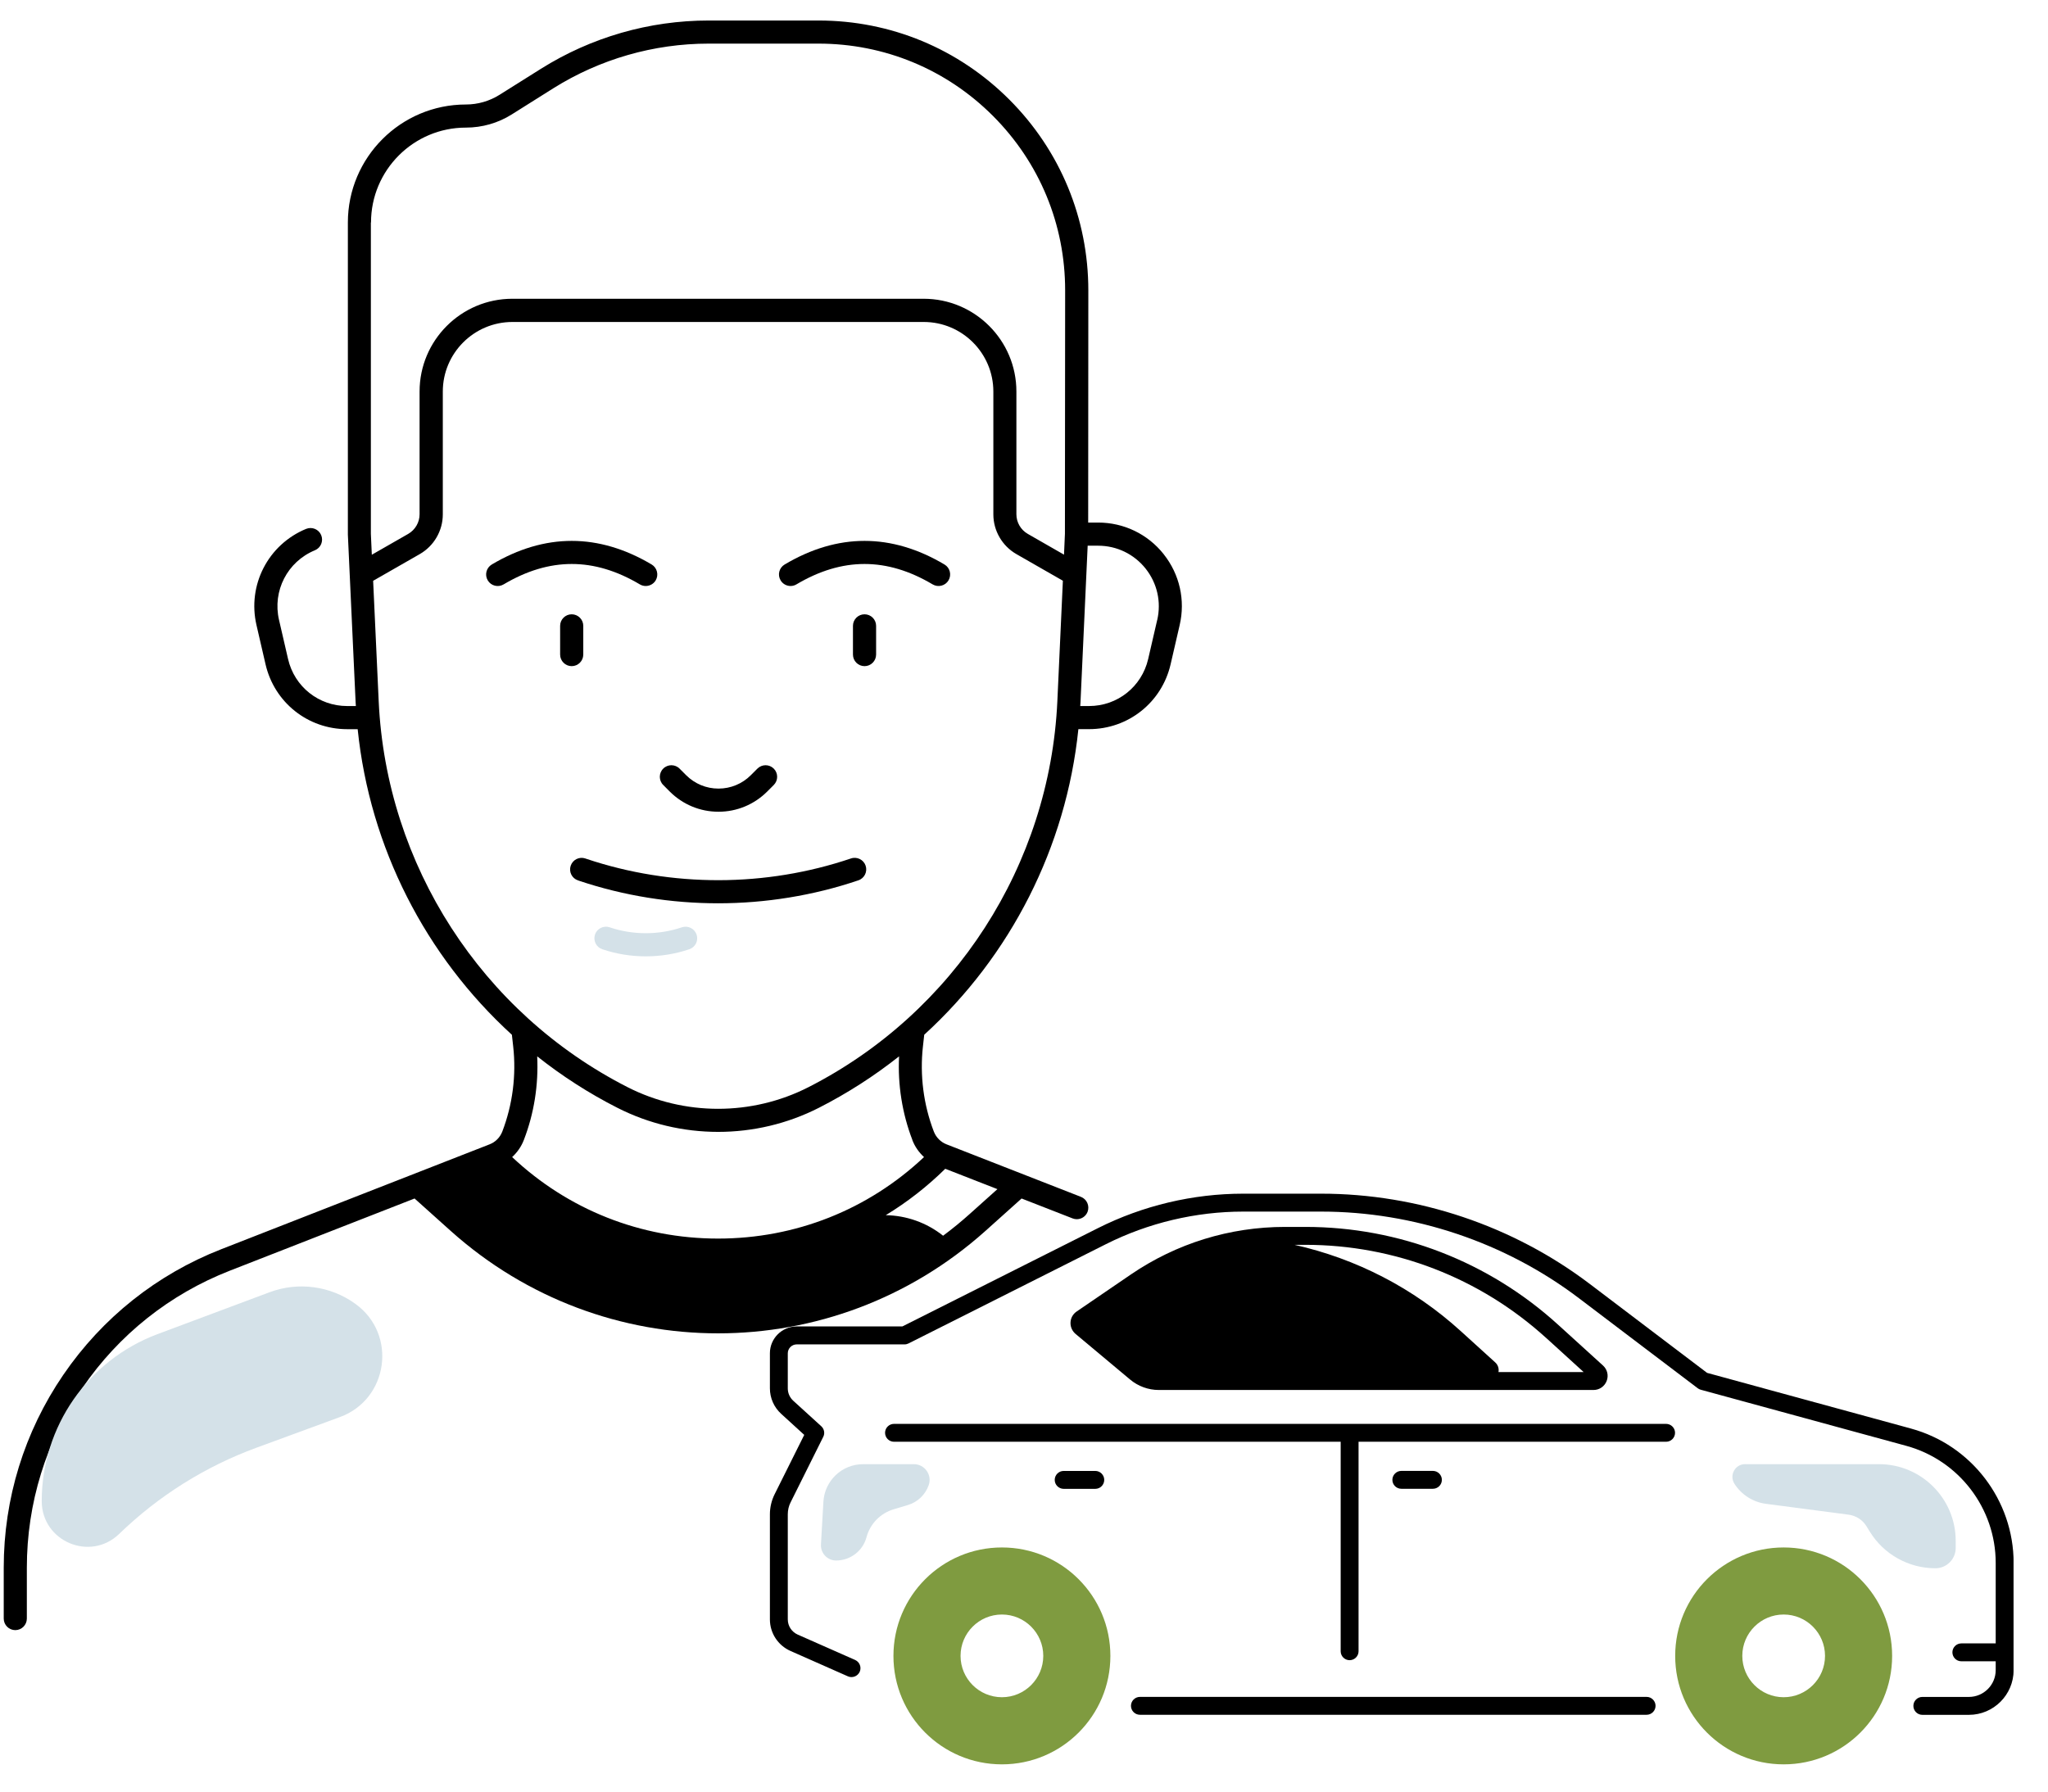 <?xml version="1.0" encoding="UTF-8"?> <svg xmlns="http://www.w3.org/2000/svg" width="56" height="49" viewBox="0 0 56 49" fill="none"><g clip-path="url(#clip0_5050_75455)"><path d="M15.949 17.902V17.117C15.949 16.943 15.807 16.801 15.632 16.801C15.458 16.801 15.316 16.943 15.316 17.117V17.902C15.316 18.077 15.458 18.219 15.632 18.219C15.807 18.219 15.949 18.077 15.949 17.902Z" fill="black"></path><path d="M23.64 16.801C23.465 16.801 23.323 16.943 23.323 17.117V17.902C23.323 18.077 23.465 18.219 23.64 18.219C23.814 18.219 23.956 18.077 23.956 17.902V17.117C23.956 16.943 23.815 16.801 23.64 16.801Z" fill="black"></path><path d="M23.268 23.479C20.938 24.267 18.371 24.271 16.04 23.491L16.005 23.479C15.84 23.423 15.661 23.512 15.605 23.678C15.549 23.843 15.638 24.023 15.804 24.078L15.84 24.091C17.065 24.501 18.352 24.705 19.638 24.705C20.923 24.705 22.237 24.496 23.471 24.077C23.637 24.021 23.726 23.841 23.669 23.675C23.614 23.512 23.433 23.422 23.268 23.479Z" fill="black"></path><path d="M17.496 15.983C17.547 16.013 17.602 16.027 17.657 16.027C17.764 16.027 17.871 15.972 17.929 15.873C18.018 15.723 17.968 15.528 17.819 15.439C16.368 14.578 14.897 14.578 13.447 15.439C13.298 15.528 13.247 15.722 13.337 15.873C13.426 16.023 13.62 16.073 13.771 15.983C15.024 15.239 16.243 15.239 17.496 15.983Z" fill="black"></path><path d="M25.826 15.439C24.376 14.578 22.904 14.578 21.455 15.439C21.305 15.528 21.254 15.722 21.345 15.873C21.404 15.972 21.509 16.027 21.616 16.027C21.672 16.027 21.727 16.013 21.777 15.983C23.03 15.239 24.249 15.239 25.502 15.983C25.652 16.072 25.847 16.023 25.936 15.873C26.025 15.723 25.977 15.528 25.826 15.439Z" fill="black"></path><path d="M18.315 21.65C18.67 22.004 19.143 22.201 19.646 22.201C20.149 22.201 20.621 22.004 20.977 21.65L21.158 21.469C21.281 21.346 21.281 21.145 21.158 21.022C21.034 20.898 20.834 20.898 20.71 21.022L20.53 21.202C20.294 21.438 19.98 21.568 19.646 21.568C19.312 21.568 18.999 21.438 18.762 21.202L18.582 21.022C18.459 20.898 18.258 20.898 18.135 21.022C18.011 21.145 18.011 21.346 18.135 21.469L18.315 21.65Z" fill="black"></path><path d="M31.82 15.157C31.384 14.607 30.729 14.292 30.027 14.292H29.755L29.759 7.945C29.759 5.973 28.992 4.119 27.599 2.724C26.205 1.33 24.353 0.561 22.381 0.561H19.378C17.754 0.561 16.168 1.017 14.792 1.881L13.659 2.593C13.384 2.766 13.065 2.858 12.739 2.858C10.96 2.858 9.512 4.305 9.512 6.085V14.622L9.724 19.207C9.726 19.242 9.729 19.276 9.731 19.31H9.492C8.716 19.31 8.052 18.782 7.877 18.026L7.63 16.957C7.445 16.163 7.858 15.36 8.611 15.05C8.773 14.983 8.849 14.798 8.783 14.637C8.716 14.475 8.532 14.4 8.37 14.465C7.33 14.895 6.759 16.003 7.014 17.1L7.261 18.169C7.503 19.214 8.42 19.943 9.492 19.943H9.78C10.112 23.176 11.636 26.147 13.997 28.301L14.033 28.624C14.12 29.409 14.017 30.213 13.734 30.95C13.672 31.109 13.546 31.237 13.386 31.298L6.05 34.166C4.29 34.854 2.797 36.042 1.73 37.603C0.665 39.163 0.102 40.987 0.102 42.876V44.268C0.102 44.442 0.244 44.584 0.418 44.584C0.592 44.584 0.734 44.442 0.734 44.268V42.876C0.734 41.114 1.26 39.415 2.253 37.96C3.247 36.505 4.64 35.397 6.28 34.755L11.336 32.779L12.327 33.668C14.41 35.534 17.022 36.467 19.635 36.467C22.248 36.467 24.859 35.533 26.943 33.668L27.934 32.779L29.328 33.323C29.367 33.338 29.405 33.345 29.443 33.345C29.569 33.345 29.689 33.27 29.738 33.144C29.8 32.98 29.72 32.798 29.557 32.734L25.883 31.298C25.723 31.237 25.597 31.108 25.535 30.95C25.252 30.213 25.149 29.409 25.236 28.624L25.272 28.3C27.63 26.147 29.154 23.175 29.487 19.942H29.778C30.85 19.942 31.768 19.212 32.009 18.168L32.256 17.099C32.416 16.414 32.256 15.707 31.819 15.157H31.82ZM10.145 6.085C10.145 4.653 11.308 3.49 12.739 3.49C13.184 3.49 13.619 3.366 13.996 3.128L15.128 2.416C16.402 1.617 17.873 1.193 19.377 1.193H22.38C24.182 1.193 25.878 1.895 27.151 3.17C28.425 4.445 29.126 6.14 29.125 7.943L29.119 14.6L29.094 15.17L28.104 14.602C27.912 14.492 27.792 14.287 27.792 14.066V10.707C27.792 9.308 26.655 8.171 25.256 8.171H14.009C12.61 8.171 11.473 9.308 11.473 10.707V14.066C11.473 14.286 11.353 14.492 11.162 14.602L10.167 15.172L10.141 14.6V6.085H10.145ZM26.52 33.198C26.283 33.411 26.038 33.611 25.788 33.797C25.335 33.437 24.785 33.245 24.22 33.235C24.804 32.88 25.349 32.456 25.847 31.966L27.273 32.523L26.52 33.198ZM24.946 31.178C25.015 31.359 25.126 31.517 25.266 31.646C23.736 33.087 21.751 33.875 19.635 33.875C17.519 33.875 15.534 33.086 14.004 31.646C14.144 31.517 14.255 31.358 14.324 31.178C14.604 30.453 14.727 29.669 14.689 28.891C15.364 29.426 16.096 29.899 16.879 30.297C17.743 30.737 18.688 30.957 19.636 30.957C20.584 30.957 21.53 30.737 22.394 30.297C23.176 29.898 23.909 29.426 24.584 28.891C24.545 29.667 24.669 30.452 24.948 31.178H24.946ZM22.105 29.735C20.558 30.523 18.712 30.523 17.162 29.735C13.17 27.701 10.562 23.657 10.355 19.181L10.203 15.885L11.479 15.154C11.867 14.931 12.108 14.516 12.108 14.069V10.709C12.108 9.66 12.961 8.806 14.012 8.806H25.259C26.308 8.806 27.162 9.659 27.162 10.709V14.069C27.162 14.515 27.403 14.931 27.791 15.154L29.063 15.883L28.912 19.178C28.706 23.654 26.098 27.699 22.105 29.735ZM31.642 16.957L31.395 18.026C31.219 18.781 30.556 19.31 29.779 19.31H29.538C29.54 19.274 29.544 19.241 29.545 19.205L29.741 14.925H30.028C30.536 14.925 31.009 15.154 31.326 15.552C31.642 15.951 31.758 16.462 31.643 16.957H31.642Z" fill="black"></path><path d="M17.659 26.156C17.26 26.156 16.86 26.093 16.479 25.965L16.469 25.962C16.303 25.906 16.215 25.727 16.269 25.561C16.323 25.396 16.504 25.307 16.669 25.361L16.679 25.365C17.313 25.577 18.012 25.576 18.645 25.362C18.811 25.307 18.99 25.395 19.047 25.56C19.104 25.726 19.015 25.905 18.849 25.962C18.466 26.091 18.062 26.156 17.659 26.156Z" fill="#D4E1E8"></path><path d="M9.72 35.662C9.039 35.168 8.154 35.048 7.365 35.345L4.306 36.489C2.403 37.201 1.141 39.022 1.141 41.055C1.141 42.157 2.466 42.719 3.259 41.952C4.331 40.914 5.609 40.11 7.01 39.596L9.294 38.757C10.623 38.269 10.868 36.494 9.722 35.664L9.72 35.662Z" fill="#D4E1E8"></path><path d="M48.772 42.323C47.134 42.323 45.806 43.65 45.806 45.289C45.806 46.928 47.133 48.255 48.772 48.255C50.411 48.255 51.738 46.928 51.738 45.289C51.738 43.65 50.411 42.323 48.772 42.323ZM48.772 46.419C48.148 46.419 47.641 45.912 47.641 45.288C47.641 44.664 48.148 44.157 48.772 44.157C49.396 44.157 49.903 44.664 49.903 45.288C49.903 45.912 49.396 46.419 48.772 46.419Z" fill="#7F9B40"></path><path d="M27.396 42.323C25.758 42.323 24.43 43.65 24.43 45.289C24.43 46.928 25.757 48.255 27.396 48.255C29.035 48.255 30.362 46.928 30.362 45.289C30.362 43.65 29.035 42.323 27.396 42.323ZM27.396 46.419C26.772 46.419 26.265 45.912 26.265 45.288C26.265 44.664 26.772 44.157 27.396 44.157C28.02 44.157 28.527 44.664 28.527 45.288C28.527 45.912 28.02 46.419 27.396 46.419Z" fill="#7F9B40"></path><path d="M47.721 40.045H51.379C52.536 40.045 53.476 40.984 53.476 42.142V42.338C53.476 42.644 53.227 42.892 52.921 42.892C52.191 42.892 51.512 42.514 51.129 41.893L51.034 41.739C50.929 41.569 50.751 41.454 50.552 41.427L48.285 41.129C47.931 41.082 47.616 40.88 47.425 40.579C47.278 40.346 47.445 40.044 47.719 40.044L47.721 40.045Z" fill="#D4E1E8"></path><path d="M23.6 40.045H24.988C25.285 40.045 25.492 40.338 25.395 40.617C25.303 40.88 25.091 41.084 24.823 41.163L24.437 41.279C24.074 41.387 23.791 41.676 23.693 42.044C23.592 42.419 23.25 42.68 22.863 42.68C22.624 42.68 22.435 42.48 22.448 42.242L22.515 41.071C22.549 40.495 23.024 40.045 23.602 40.045H23.6Z" fill="#D4E1E8"></path><path d="M45.025 46.41H31.17C31.035 46.41 30.925 46.52 30.925 46.655C30.925 46.789 31.035 46.899 31.17 46.899H45.025C45.159 46.899 45.269 46.789 45.269 46.655C45.269 46.52 45.159 46.41 45.025 46.41Z" fill="black"></path><path d="M52.254 39.071L46.678 37.548L43.472 35.117C41.373 33.524 38.764 32.647 36.126 32.647H33.993C32.621 32.647 31.247 32.973 30.021 33.59L24.674 36.278H21.785C21.381 36.278 21.052 36.607 21.052 37.011V37.971C21.052 38.236 21.164 38.49 21.36 38.668L21.991 39.244L21.18 40.87C21.096 41.039 21.052 41.228 21.052 41.416V44.29C21.052 44.664 21.273 45.002 21.614 45.153L23.185 45.848C23.308 45.902 23.452 45.846 23.508 45.723C23.562 45.599 23.506 45.456 23.383 45.4L21.812 44.706C21.648 44.633 21.541 44.471 21.541 44.29V41.416C21.541 41.302 21.567 41.189 21.618 41.089L22.511 39.297C22.561 39.2 22.537 39.081 22.457 39.008L21.689 38.309C21.596 38.223 21.541 38.101 21.541 37.974V37.013C21.541 36.879 21.651 36.769 21.786 36.769H24.733C24.772 36.769 24.809 36.76 24.843 36.743L30.242 34.027C31.4 33.445 32.698 33.137 33.994 33.137H36.127C38.659 33.137 41.163 33.979 43.178 35.509L46.423 37.969C46.447 37.987 46.476 38.002 46.505 38.009L52.126 39.544C53.565 39.937 54.57 41.255 54.57 42.745V44.947H53.63C53.496 44.947 53.386 45.057 53.386 45.191C53.386 45.326 53.496 45.436 53.63 45.436H54.57V45.678C54.57 46.082 54.241 46.411 53.837 46.411H52.564C52.429 46.411 52.319 46.521 52.319 46.656C52.319 46.791 52.429 46.901 52.564 46.901H53.838C54.512 46.901 55.06 46.352 55.06 45.678V42.745C55.06 41.034 53.907 39.523 52.256 39.072L52.254 39.071Z" fill="black"></path><path d="M45.556 38.943H24.445C24.311 38.943 24.201 39.053 24.201 39.187C24.201 39.322 24.311 39.432 24.445 39.432H36.659V45.162C36.659 45.296 36.769 45.406 36.903 45.406C37.038 45.406 37.148 45.296 37.148 45.162V39.432H45.557C45.692 39.432 45.802 39.322 45.802 39.187C45.802 39.053 45.692 38.943 45.557 38.943H45.556Z" fill="black"></path><path d="M39.181 40.718C39.316 40.718 39.426 40.609 39.426 40.474C39.426 40.339 39.316 40.229 39.181 40.229H38.318C38.183 40.229 38.073 40.339 38.073 40.474C38.073 40.609 38.183 40.718 38.318 40.718H39.181Z" fill="black"></path><path d="M29.949 40.23H29.085C28.95 40.23 28.84 40.34 28.84 40.475C28.84 40.61 28.95 40.72 29.085 40.72H29.949C30.084 40.72 30.194 40.61 30.194 40.475C30.194 40.34 30.084 40.23 29.949 40.23Z" fill="black"></path><path d="M30.901 37.73C31.12 37.914 31.399 38.016 31.684 38.016H43.574C43.733 38.016 43.874 37.919 43.932 37.77C43.99 37.62 43.951 37.455 43.832 37.347L42.6 36.227C40.707 34.506 38.255 33.556 35.695 33.556H35.139C33.627 33.556 32.169 34.006 30.919 34.859L29.439 35.87C29.339 35.938 29.277 36.048 29.272 36.168C29.266 36.289 29.317 36.403 29.409 36.482L30.901 37.73ZM42.273 36.588L43.303 37.526H40.974C40.991 37.434 40.965 37.333 40.882 37.259L39.945 36.408C38.651 35.23 37.081 34.423 35.397 34.046H35.695C38.132 34.046 40.468 34.949 42.273 36.589V36.588Z" fill="black"></path></g><defs><clipPath id="clip0_5050_75455"><rect width="54.955" height="47.693" fill="white" transform="translate(0.103 0.561)"></rect></clipPath></defs></svg> 